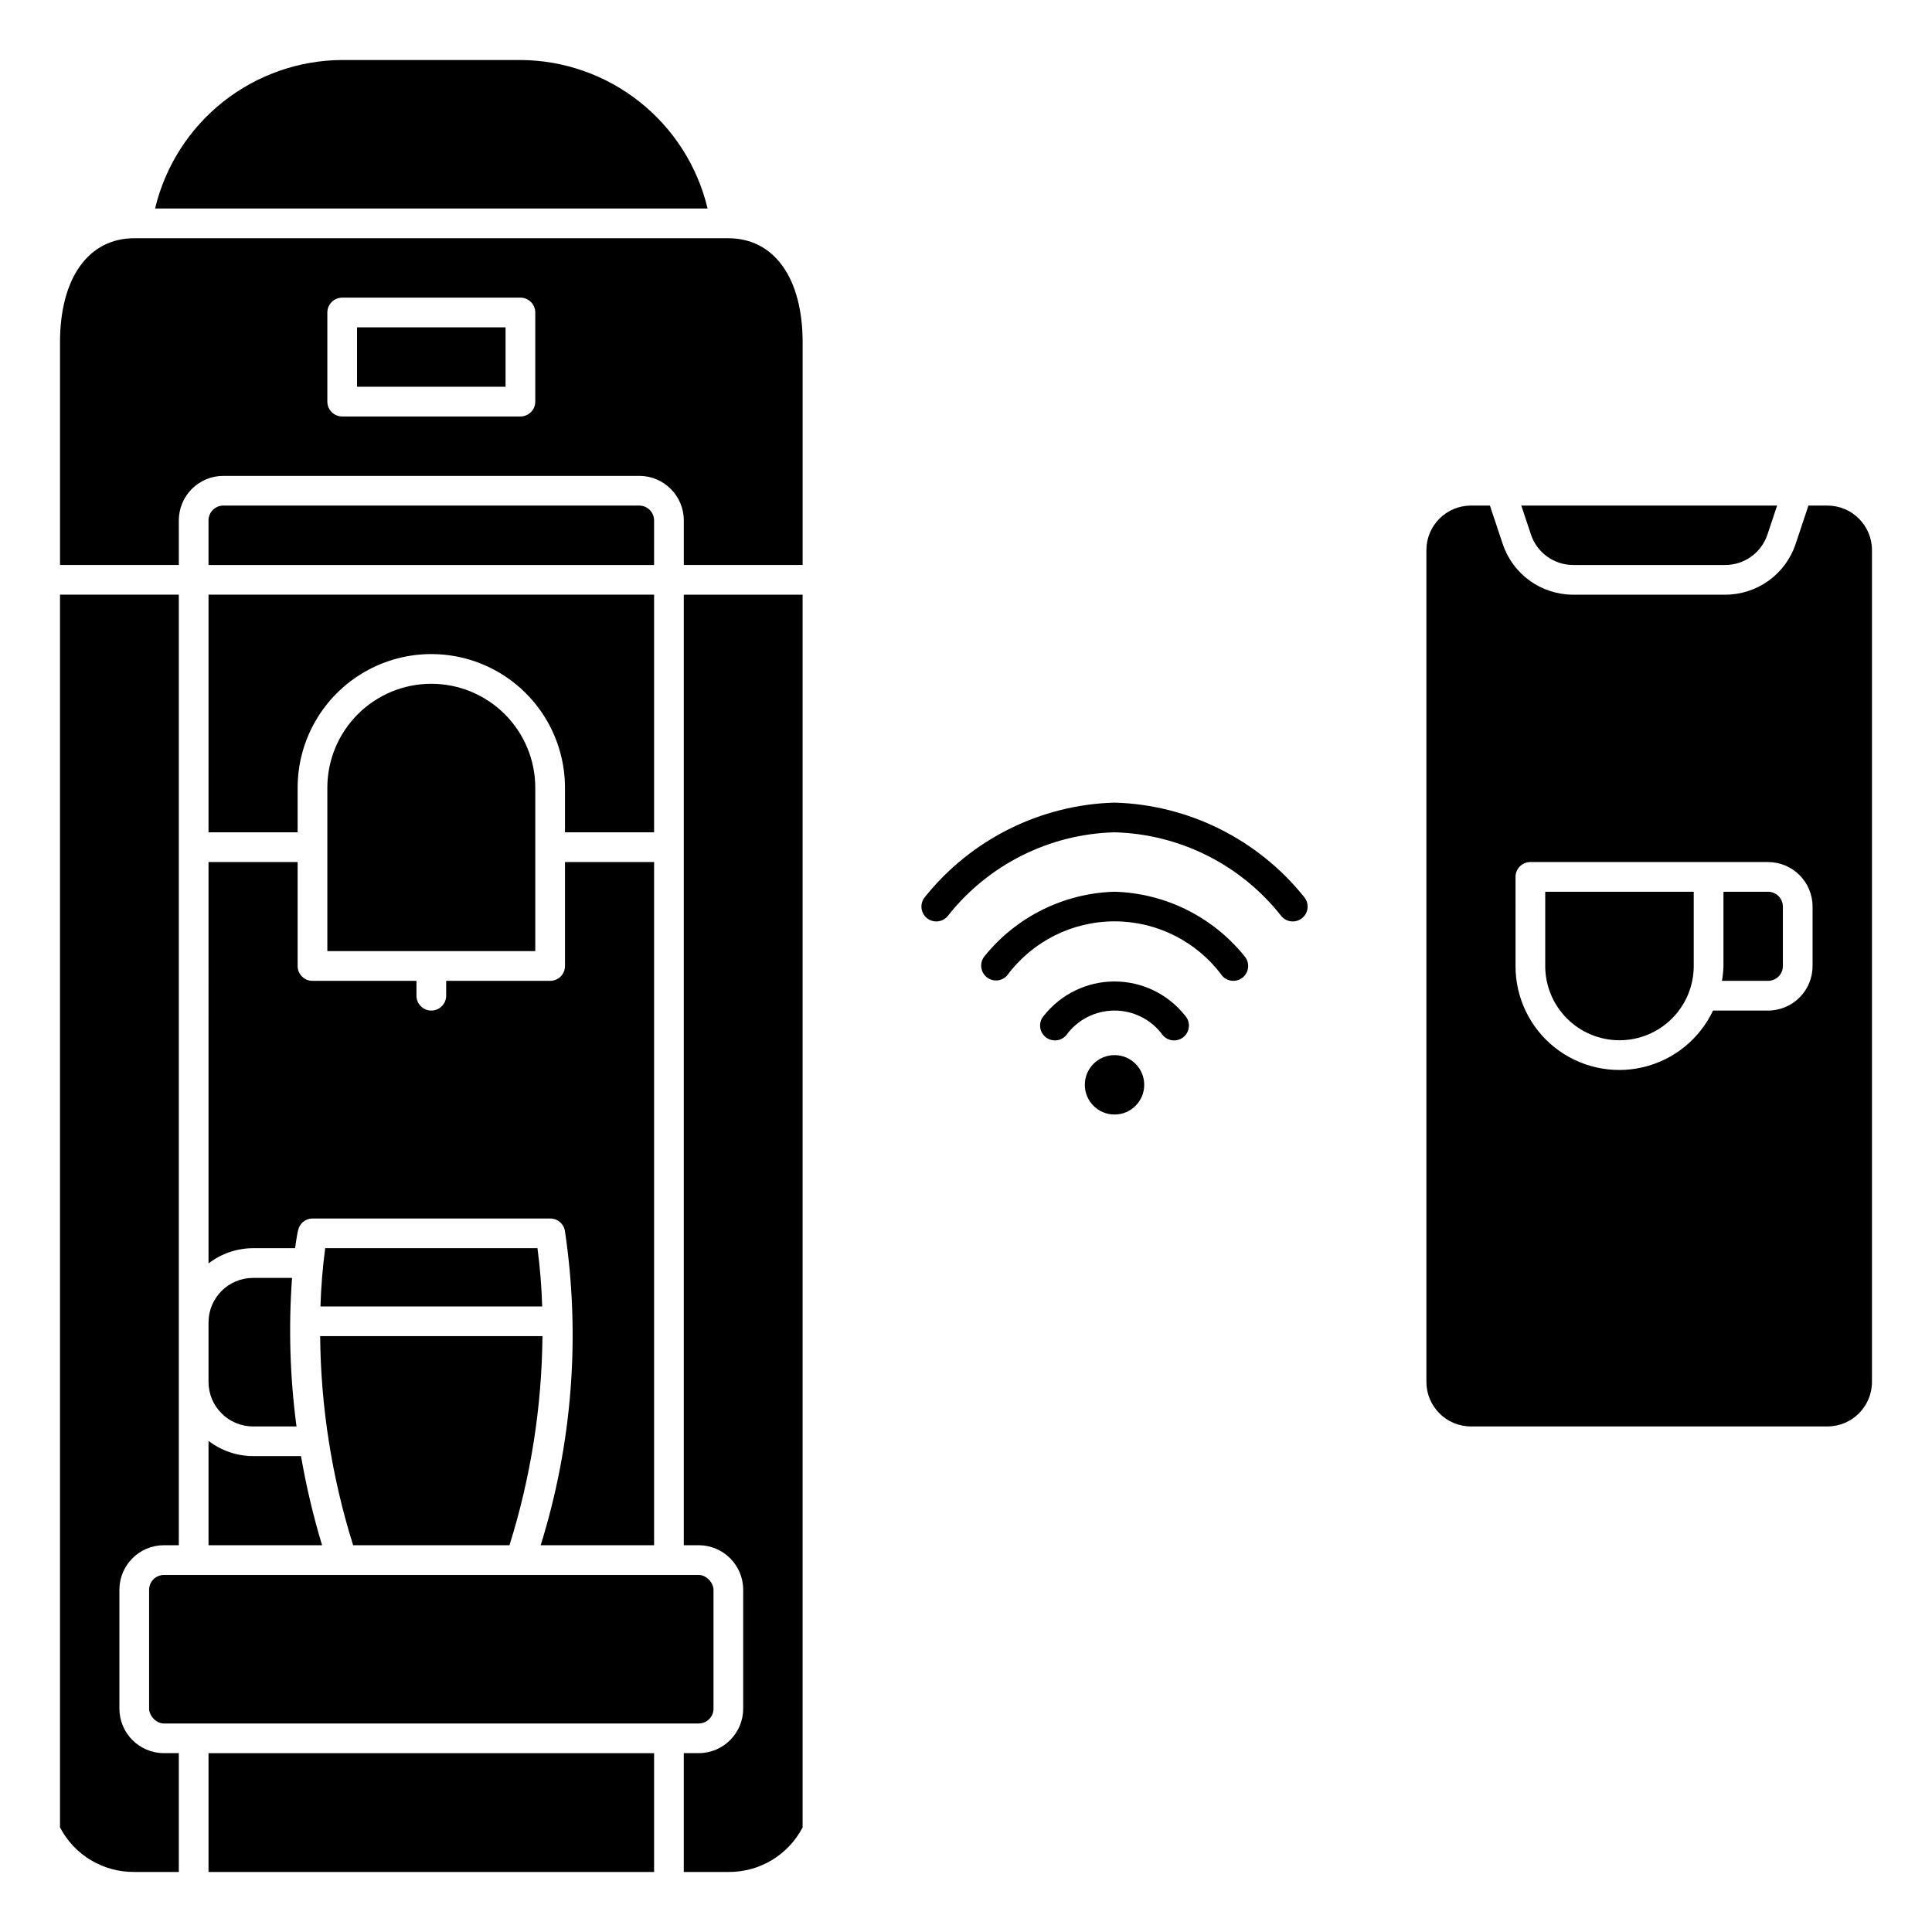 <?xml version="1.0" encoding="UTF-8"?>
<!-- Uploaded to: SVG Repo, www.svgrepo.com, Generator: SVG Repo Mixer Tools -->
<svg fill="#000000" width="800px" height="800px" version="1.1" viewBox="144 144 512 512" xmlns="http://www.w3.org/2000/svg">
 <g>
  <path d="m447.23 431.49c0 4.348-3.523 7.871-7.871 7.871s-7.871-3.523-7.871-7.871c0-4.348 3.523-7.875 7.871-7.875s7.871 3.527 7.871 7.875"/>
  <path d="m199.26 608.61h118.08v31.488h-118.08z"/>
  <path d="m230.18 474.78c-0.68 5.121-1.098 10.273-1.254 15.438h58.758c-0.156-5.164-0.57-10.316-1.25-15.438z"/>
  <path d="m199.26 364.57h23.617v-11.809c0-12.656 6.75-24.348 17.711-30.676 10.961-6.328 24.465-6.328 35.426 0 10.957 6.328 17.711 18.02 17.711 30.676v11.809h23.617v-62.977h-118.08z"/>
  <path d="m199.26 478.82c3.387-2.606 7.535-4.023 11.809-4.039h11.137c0.371-2.762 0.684-4.402 0.789-4.723 0.375-1.832 1.988-3.148 3.856-3.148h62.977c1.871 0 3.484 1.316 3.859 3.148 4.191 27.941 2.004 56.469-6.402 83.445h30.059v-181.05h-23.617v27.551c0 1.043-0.414 2.043-1.152 2.781s-1.738 1.152-2.785 1.152h-27.551v3.938c0 2.172-1.762 3.934-3.938 3.934-2.172 0-3.934-1.762-3.934-3.934v-3.938h-27.555c-2.172 0-3.934-1.762-3.934-3.934v-27.555h-23.617z"/>
  <path d="m237.58 553.5h41.438c5.629-17.941 8.574-36.613 8.738-55.41h-58.914c0.168 18.797 3.113 37.469 8.738 55.41z"/>
  <path d="m258.3 325.21c-7.305 0-14.312 2.902-19.48 8.07-5.168 5.164-8.07 12.176-8.07 19.48v43.297h55.105v-43.297c0-7.305-2.902-14.316-8.07-19.48-5.168-5.168-12.176-8.07-19.484-8.07z"/>
  <path d="m317.34 281.92c0-1.043-0.418-2.043-1.156-2.781-0.734-0.738-1.738-1.156-2.781-1.156h-110.21c-2.176 0-3.938 1.766-3.938 3.938v11.809h118.08z"/>
  <path d="m199.26 510.21c0 6.519 5.285 11.809 11.809 11.809h11.508c-1.738-13.047-2.133-26.234-1.18-39.359h-10.328c-6.523 0-11.809 5.285-11.809 11.805z"/>
  <path d="m281.92 159.9h-47.23c-11.48 0.059-22.609 3.969-31.602 11.105-8.992 7.137-15.328 17.086-17.992 28.254h146.42c-2.664-11.168-9-21.117-17.992-28.254-8.992-7.137-20.121-11.047-31.602-11.105z"/>
  <path d="m187.45 561.38h141.7c2.172 0 3.938 2.172 3.938 3.938v31.488c0 2.172-1.762 3.938-3.938 3.938h-141.7c-2.172 0-3.938-2.172-3.938-3.938v-31.488c0-2.172 1.762-3.938 3.938-3.938z"/>
  <path d="m325.21 553.5h3.934c6.523 0 11.809 5.285 11.809 11.809v31.488c0 6.519-5.285 11.805-11.809 11.805h-3.938v31.488h11.812c4.051 0.039 8.031-1.043 11.504-3.125 3.473-2.086 6.305-5.09 8.176-8.68v-326.69h-31.488z"/>
  <path d="m199.26 553.5h30.094c-2.344-7.75-4.207-15.637-5.582-23.617h-12.703c-4.273-0.012-8.422-1.434-11.809-4.039z"/>
  <path d="m238.62 230.75h39.359v15.742h-39.359z"/>
  <path d="m179.58 640.09h11.809v-31.488h-3.938c-6.519 0-11.809-5.285-11.809-11.805v-31.488c0-6.523 5.289-11.809 11.809-11.809h3.938v-251.91h-31.488v326.69c1.871 3.59 4.699 6.594 8.172 8.68 3.477 2.082 7.457 3.164 11.508 3.125z"/>
  <path d="m191.39 281.92c0-6.519 5.285-11.809 11.809-11.809h110.21c6.519 0 11.809 5.289 11.809 11.809v11.809h31.488v-59.039c0-16.996-7.543-27.551-19.68-27.551l-157.44-0.004c-12.141 0-19.68 10.559-19.68 27.555v59.039h31.488zm39.359-55.105c0-2.172 1.762-3.934 3.938-3.934h47.23c1.043 0 2.047 0.414 2.785 1.152s1.152 1.738 1.152 2.781v23.617c0 1.043-0.414 2.047-1.152 2.785-0.738 0.738-1.742 1.152-2.785 1.152h-47.23c-2.176 0-3.938-1.762-3.938-3.938z"/>
  <path d="m573.18 419.68c5.219 0 10.227-2.074 13.914-5.766 3.691-3.691 5.766-8.695 5.766-13.914v-19.68h-39.359v19.68c0 5.219 2.074 10.223 5.762 13.914 3.691 3.691 8.699 5.766 13.918 5.766z"/>
  <path d="m533.82 522.02h94.465c6.519 0 11.805-5.289 11.805-11.809v-220.42c0-6.519-5.285-11.809-11.805-11.809h-5.031l-3.387 10.164c-1.305 3.918-3.812 7.328-7.164 9.742-3.352 2.414-7.379 3.711-11.508 3.711h-40.289c-4.129 0-8.156-1.297-11.508-3.711-3.352-2.414-5.856-5.824-7.164-9.742l-3.387-10.164h-5.027c-6.523 0-11.809 5.289-11.809 11.809v220.42c0 6.519 5.285 11.809 11.809 11.809zm11.809-145.63c0-2.176 1.762-3.938 3.934-3.938h62.977c6.523 0 11.809 5.289 11.809 11.809v15.746c0 6.519-5.285 11.805-11.809 11.805h-14.57c-3.59 7.594-10.449 13.125-18.625 15.027-8.18 1.902-16.777-0.039-23.348-5.266-6.566-5.227-10.387-13.172-10.367-21.566z"/>
  <path d="m616.48 400v-15.746c0-1.043-0.414-2.043-1.152-2.781-0.738-0.738-1.742-1.152-2.785-1.152h-11.809v19.68c-0.035 1.32-0.172 2.633-0.402 3.934h12.211c1.043 0 2.047-0.414 2.785-1.152s1.152-1.738 1.152-2.781z"/>
  <path d="m560.91 293.73h40.289c5.082-0.004 9.59-3.258 11.195-8.078l2.559-7.668h-67.797l2.559 7.668c1.605 4.82 6.117 8.074 11.195 8.078z"/>
  <path d="m426.54 418.37c2.969-4.121 7.738-6.562 12.816-6.562s9.848 2.441 12.816 6.562c0.691 0.797 1.672 1.281 2.727 1.344 1.051 0.066 2.086-0.293 2.871-1 0.785-0.703 1.254-1.691 1.301-2.746 0.051-1.055-0.328-2.082-1.043-2.856-4.523-5.691-11.398-9.012-18.672-9.012s-14.148 3.32-18.672 9.012c-0.719 0.773-1.094 1.801-1.047 2.856 0.051 1.055 0.52 2.043 1.305 2.746 0.785 0.707 1.816 1.066 2.871 1 1.051-0.062 2.035-0.547 2.727-1.344z"/>
  <path d="m439.36 380.32c-13.434 0.383-26.023 6.633-34.457 17.098-1.336 1.645-1.129 4.055 0.473 5.449 1.602 1.395 4.016 1.266 5.465-0.285 6.676-9.066 17.262-14.414 28.52-14.414s21.844 5.348 28.52 14.414c0.746 0.859 1.828 1.352 2.969 1.352 1.539 0 2.941-0.902 3.578-2.305 0.641-1.402 0.398-3.051-0.609-4.211-8.434-10.465-21.023-16.715-34.457-17.098z"/>
  <path d="m439.36 356.7c-19.605 0.559-37.977 9.703-50.238 25.008-1.406 1.66-1.199 4.144 0.461 5.551 1.664 1.402 4.148 1.195 5.551-0.465 10.703-13.617 26.91-21.766 44.227-22.223 17.312 0.457 33.523 8.605 44.223 22.223 1.406 1.66 3.891 1.867 5.551 0.465 1.66-1.406 1.871-3.891 0.465-5.551-12.266-15.305-30.633-24.449-50.238-25.008z"/>
 </g>
</svg>